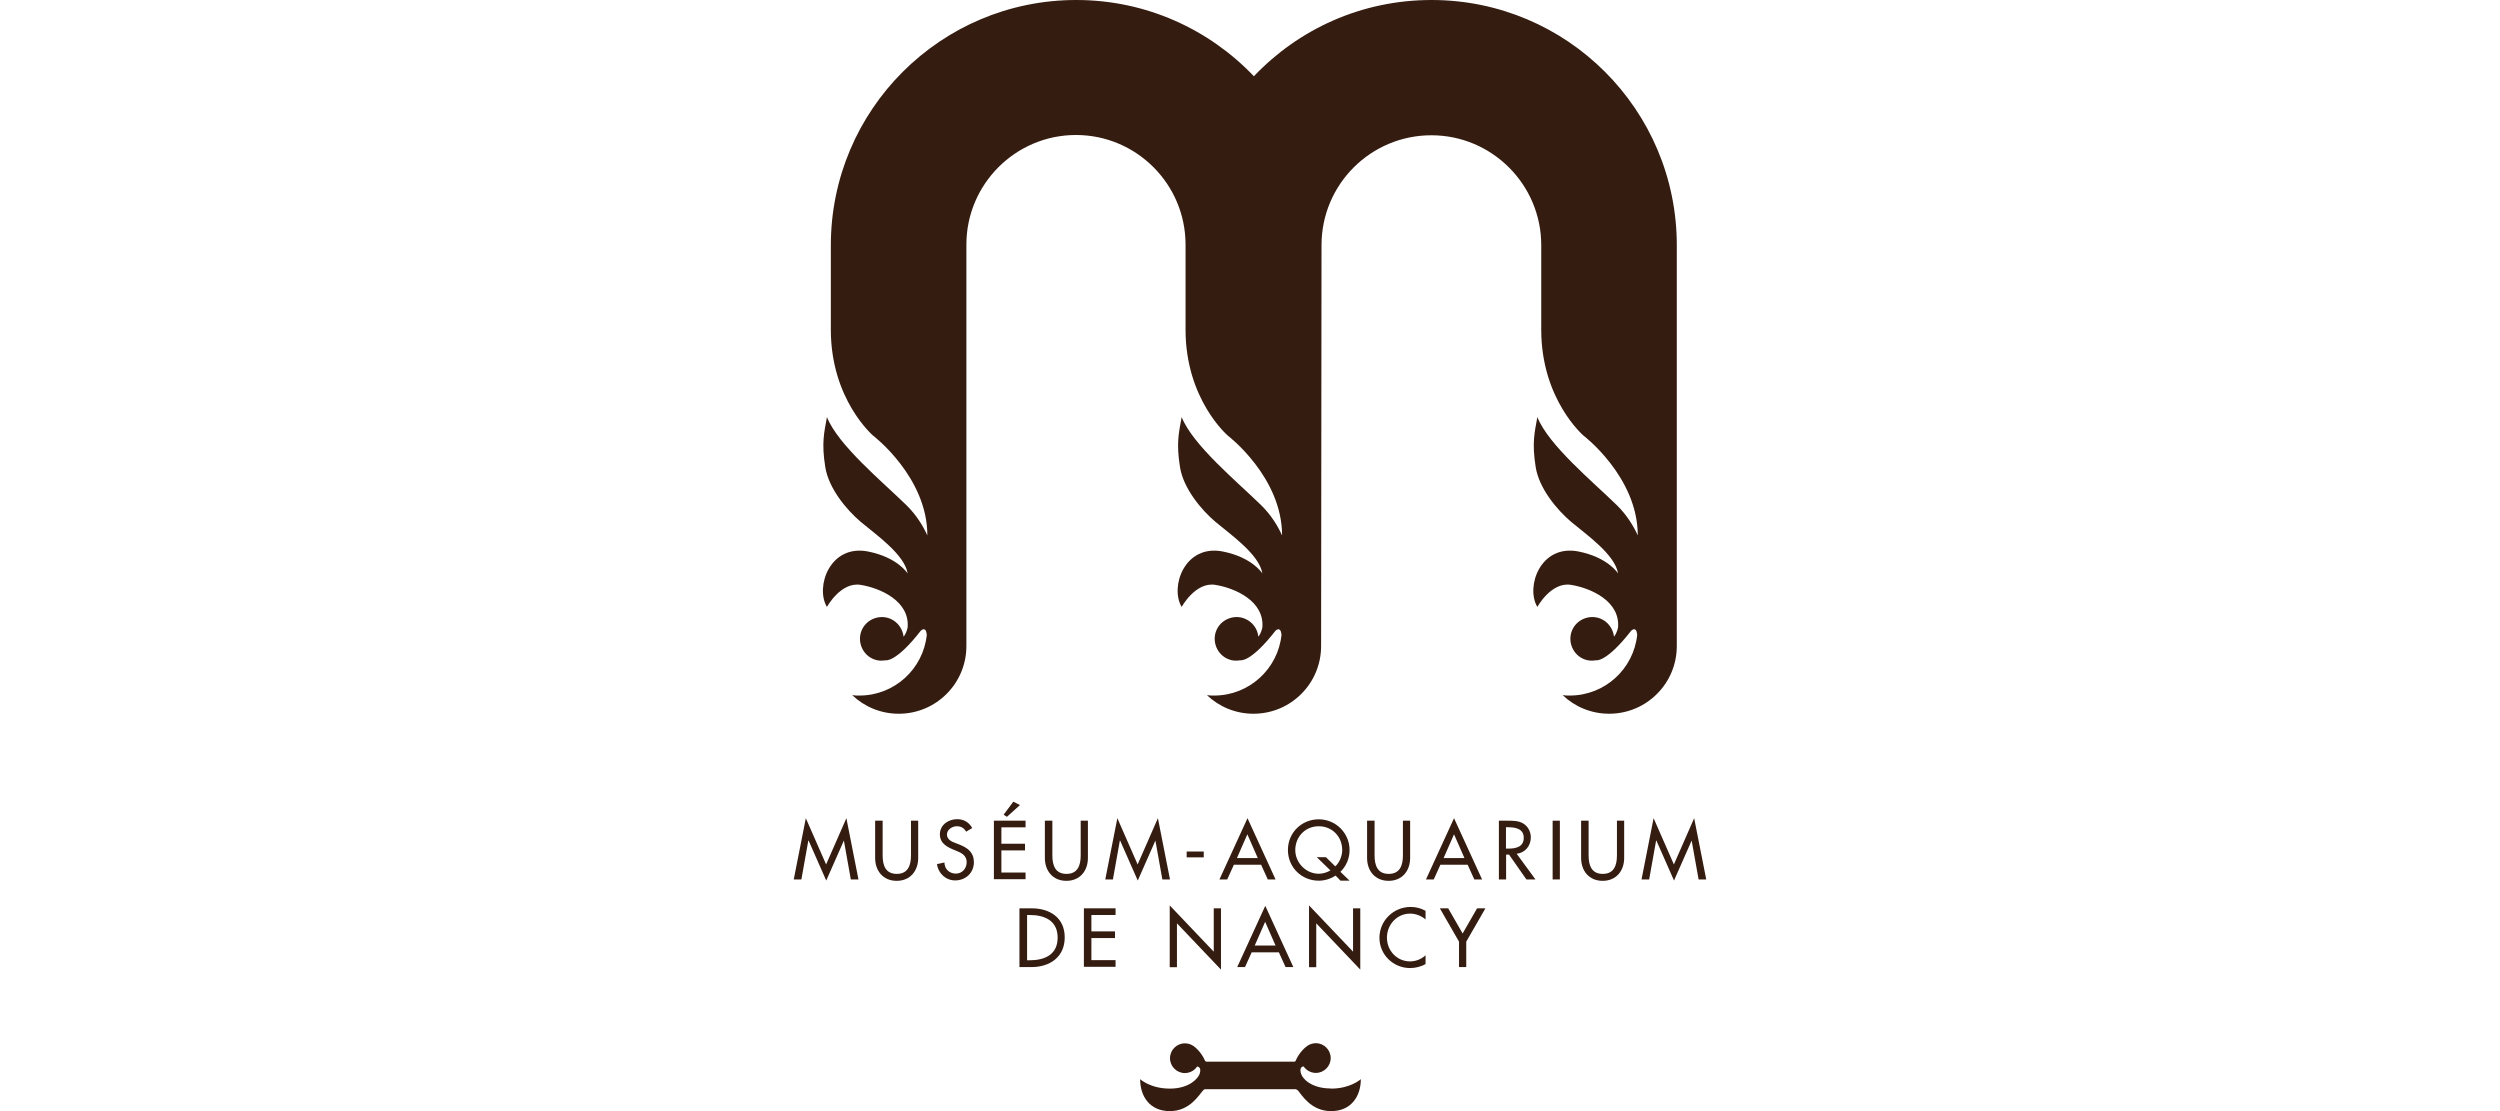 <?xml version="1.0" encoding="UTF-8"?>
<svg id="Calque_1" xmlns="http://www.w3.org/2000/svg" version="1.1" viewBox="0 0 180 80">
  <!-- Generator: Adobe Illustrator 29.5.1, SVG Export Plug-In . SVG Version: 2.1.0 Build 141)  -->
  <defs>
    <style>
      .st0 {
        fill: #351c10;
      }
    </style>
  </defs>
  <g>
    <path class="st0" d="M58.2,60.52h0l-.5,2.8h-.55l.87-4.41,1.46,3.33,1.46-3.33.87,4.41h-.55l-.5-2.8h0l-1.27,2.88-1.27-2.88h-.02Z"/>
    <path class="st0" d="M63.55,59.09v2.5c0,.7.2,1.33,1.02,1.33s1.02-.64,1.02-1.33v-2.5h.52v2.68c0,.94-.58,1.65-1.55,1.65s-1.55-.71-1.55-1.65v-2.68h.55,0Z"/>
    <path class="st0" d="M69.57,59.89c-.16-.27-.36-.4-.68-.4s-.71.23-.71.6c0,.33.32.51.59.6l.31.12c.6.24,1.04.56,1.04,1.27,0,.76-.59,1.31-1.35,1.31-.68,0-1.22-.51-1.31-1.18l.54-.11c0,.47.36.8.82.8s.78-.37.78-.83-.36-.66-.72-.8l-.29-.12c-.48-.21-.92-.48-.92-1.07,0-.68.6-1.1,1.25-1.1.47,0,.86.23,1.08.64l-.42.25h.01l-.02.02Z"/>
    <path class="st0" d="M71.56,59.09h2.28v.48h-1.74v1.18h1.7v.48h-1.7v1.59h1.74v.48h-2.28v-4.23h0v.02ZM73.42,57.98l-.92.83-.24-.15.7-.94.47.24h0v.02Z"/>
    <path class="st0" d="M75.77,59.09v2.5c0,.7.2,1.33,1.02,1.33s1.02-.64,1.02-1.33v-2.5h.52v2.68c0,.94-.58,1.65-1.55,1.65s-1.55-.71-1.55-1.65v-2.68h.55-.01Z"/>
    <path class="st0" d="M80.63,60.52h0l-.5,2.8h-.55l.87-4.41,1.46,3.33,1.46-3.33.87,4.41h-.55l-.5-2.8h0l-1.27,2.88-1.27-2.88h-.03,0Z"/>
    <path class="st0" d="M86.67,61.31v.42h-1.23v-.42h1.23Z"/>
    <path class="st0" d="M88.84,62.26l-.48,1.06h-.56l2.02-4.41,2.02,4.41h-.56l-.48-1.06h-1.96ZM89.81,60.07l-.75,1.71h1.5l-.75-1.71Z"/>
    <path class="st0" d="M96.52,63.41l-.36-.37c-.35.24-.8.37-1.21.37-1.22,0-2.22-.95-2.22-2.21s1-2.21,2.22-2.21,2.22.99,2.22,2.21c0,.6-.24,1.17-.66,1.57l.66.64h-.66,0ZM96.14,62.38c.32-.29.5-.78.5-1.18,0-.94-.7-1.71-1.69-1.71s-1.69.78-1.69,1.71.78,1.71,1.69,1.71c.25,0,.59-.08.84-.24l-.98-.95h.66s.67.66.67.66Z"/>
    <path class="st0" d="M98.97,59.09v2.5c0,.7.2,1.33,1.02,1.33s1.02-.64,1.02-1.33v-2.5h.52v2.68c0,.94-.58,1.65-1.55,1.65s-1.55-.71-1.55-1.65v-2.68h.55-.01Z"/>
    <path class="st0" d="M103.71,62.26l-.48,1.06h-.56l2.02-4.41,2.02,4.41h-.56l-.48-1.06h-1.96ZM104.69,60.07l-.75,1.71h1.5l-.75-1.71Z"/>
    <path class="st0" d="M110.54,63.32h-.64l-1.25-1.79h-.21v1.79h-.52v-4.23h.64c.37,0,.78,0,1.11.2.35.21.55.6.55,1,0,.6-.4,1.11-1.02,1.18l1.34,1.83h0v.02ZM108.42,61.1h.17c.54,0,1.12-.11,1.12-.78s-.63-.76-1.15-.76h-.13v1.53h0,0Z"/>
    <path class="st0" d="M112.31,63.32h-.52v-4.23h.52v4.23Z"/>
    <path class="st0" d="M114.38,59.09v2.5c0,.7.2,1.33,1.02,1.33s1.02-.64,1.02-1.33v-2.5h.52v2.68c0,.94-.58,1.65-1.55,1.65s-1.55-.71-1.55-1.65v-2.68h.55-.01Z"/>
    <path class="st0" d="M119.24,60.52h0l-.5,2.8h-.55l.87-4.41,1.46,3.33,1.46-3.33.87,4.41h-.55l-.5-2.8h0l-1.27,2.88-1.27-2.88h-.03,0Z"/>
    <path class="st0" d="M73.42,65.4h.87c1.3,0,2.37.68,2.37,2.09s-1.06,2.14-2.4,2.14h-.86v-4.23h.02ZM73.95,69.14h.19c1.07,0,2.01-.4,2.01-1.63s-.94-1.63-2.01-1.63h-.19v3.27h0Z"/>
    <path class="st0" d="M78.04,65.4h2.28v.48h-1.74v1.18h1.7v.48h-1.7v1.59h1.74v.48h-2.28v-4.23h0v.02Z"/>
    <path class="st0" d="M84.22,65.19l3.17,3.33v-3.12h.52v4.41l-3.17-3.33v3.16h-.52v-4.43h0v-.02Z"/>
    <path class="st0" d="M90.12,68.57l-.48,1.06h-.56l2.02-4.41,2.02,4.41h-.56l-.48-1.06s-1.96,0-1.96,0ZM91.09,66.37l-.75,1.71h1.5l-.75-1.71Z"/>
    <path class="st0" d="M94.25,65.19l3.17,3.33v-3.12h.52v4.41l-3.17-3.33v3.16h-.52v-4.43h0v-.02Z"/>
    <path class="st0" d="M102.64,66.2c-.31-.27-.72-.42-1.11-.42-.95,0-1.67.79-1.67,1.73s.72,1.71,1.66,1.71c.42,0,.82-.16,1.12-.44v.63c-.32.19-.74.29-1.11.29-1.21,0-2.21-.96-2.21-2.18s1-2.22,2.25-2.22c.37,0,.75.09,1.07.28v.62Z"/>
    <path class="st0" d="M103.67,65.4h.6l1.04,1.81,1.04-1.81h.6l-1.38,2.4v1.83h-.52v-1.83l-1.38-2.4h0,.01Z"/>
  </g>
  <path class="st0" d="M95.82,78.37c-1.41,0-2.04-.72-2.13-1.03-.11-.29-.07-.54.17-.56h0c.19.28.52.47.88.47.59,0,1.07-.48,1.07-1.07s-.48-1.07-1.07-1.07c-.21,0-.42.07-.58.17h0c-.12.08-.6.44-.88,1.11,0,0-.04.05-.08.05h-6.35l-.08-.05c-.28-.66-.75-1.02-.87-1.1h-.01c-.16-.11-.36-.17-.58-.17-.59,0-1.07.48-1.07,1.07s.48,1.07,1.07,1.07c.37,0,.7-.19.88-.47h0c.25.03.28.27.17.56s-.72,1.03-2.13,1.03-2.14-.68-2.14-.68c0,1.21.67,2.3,2.14,2.3s2.12-1.21,2.41-1.51c.04-.05.09-.07.15-.07h6.49s.09.03.15.07c.29.32.94,1.51,2.41,1.51s2.14-1.1,2.14-2.3c0,0-.74.68-2.14.68h-.03.02Z"/>
  <path class="st0" d="M120.73,17.68h0C120.74,7.91,112.83,0,103.07,0,98.03,0,93.5,2.1,90.28,5.49,87.06,2.11,82.52,0,77.49,0,67.73,0,59.82,7.91,59.82,17.67v6.07c0,5.04,3.05,7.63,3.05,7.63,0,0,3.9,2.97,3.9,7.18h0c-.31-.68-.78-1.46-1.5-2.17-1.75-1.71-4.93-4.33-5.73-6.35-.2,1.12-.4,1.85-.12,3.6.24,1.53,1.53,3.08,2.56,3.95,1.03.87,3.16,2.34,3.37,3.71,0,0-.7-1.15-2.84-1.58-2.76-.55-3.83,2.56-2.97,3.99,0,0,.99-1.82,2.42-1.59s3.55,1.17,3.39,3.07c0,0-.07.4-.29.66-.07-.56-.42-1.07-.98-1.3-.8-.32-1.73.07-2.05.87-.32.8.07,1.73.87,2.05.28.12.58.13.86.08h0s.72.2,2.53-2.12c0,0,.37-.39.44.28-.25,2.46-2.33,4.38-4.85,4.38-.17,0-.35,0-.52-.03.87.83,2.05,1.34,3.35,1.34,2.69,0,4.87-2.18,4.87-4.87v-28.91c0-4.35,3.54-7.89,7.89-7.89s7.89,3.54,7.89,7.89v6.13h0c0,5.04,3.05,7.63,3.05,7.63,0,0,3.9,2.97,3.9,7.18h0c-.31-.68-.78-1.46-1.5-2.17-1.75-1.71-4.93-4.33-5.73-6.35-.2,1.12-.4,1.85-.12,3.6.24,1.53,1.53,3.08,2.56,3.95,1.03.87,3.16,2.34,3.37,3.71,0,0-.7-1.15-2.84-1.58-2.76-.55-3.83,2.56-2.97,3.99,0,0,.99-1.82,2.42-1.59s3.55,1.17,3.39,3.07c0,0-.07.4-.29.66-.05-.56-.42-1.07-.98-1.3-.8-.32-1.73.07-2.05.87s.07,1.73.87,2.05c.28.12.58.13.86.08h0s.72.2,2.53-2.12c0,0,.37-.39.44.28-.25,2.46-2.33,4.38-4.85,4.38-.17,0-.35,0-.52-.03.87.83,2.05,1.34,3.35,1.34,2.69,0,4.87-2.18,4.87-4.87h0l.03-28.87c0-4.38,3.55-7.91,7.91-7.91s7.91,3.55,7.91,7.91v6.09c0,5.04,3.05,7.63,3.05,7.63,0,0,3.9,2.97,3.9,7.18h0c-.31-.68-.78-1.46-1.5-2.17-1.75-1.71-4.93-4.33-5.73-6.35-.2,1.12-.4,1.85-.12,3.6.24,1.53,1.53,3.08,2.56,3.95,1.03.87,3.16,2.34,3.37,3.71,0,0-.7-1.15-2.84-1.58-2.76-.55-3.83,2.56-2.97,3.99,0,0,.99-1.82,2.42-1.59s3.55,1.17,3.39,3.07c0,0-.07.4-.29.66-.07-.56-.42-1.07-.98-1.3-.8-.32-1.73.07-2.05.87s.07,1.73.87,2.05c.28.12.58.13.86.08h0s.72.2,2.53-2.12c0,0,.37-.39.44.28-.25,2.46-2.33,4.38-4.85,4.38-.17,0-.35,0-.52-.03.87.83,2.05,1.34,3.35,1.34,2.69,0,4.87-2.18,4.87-4.87v-28.83h-.07.06Z"/>
</svg>